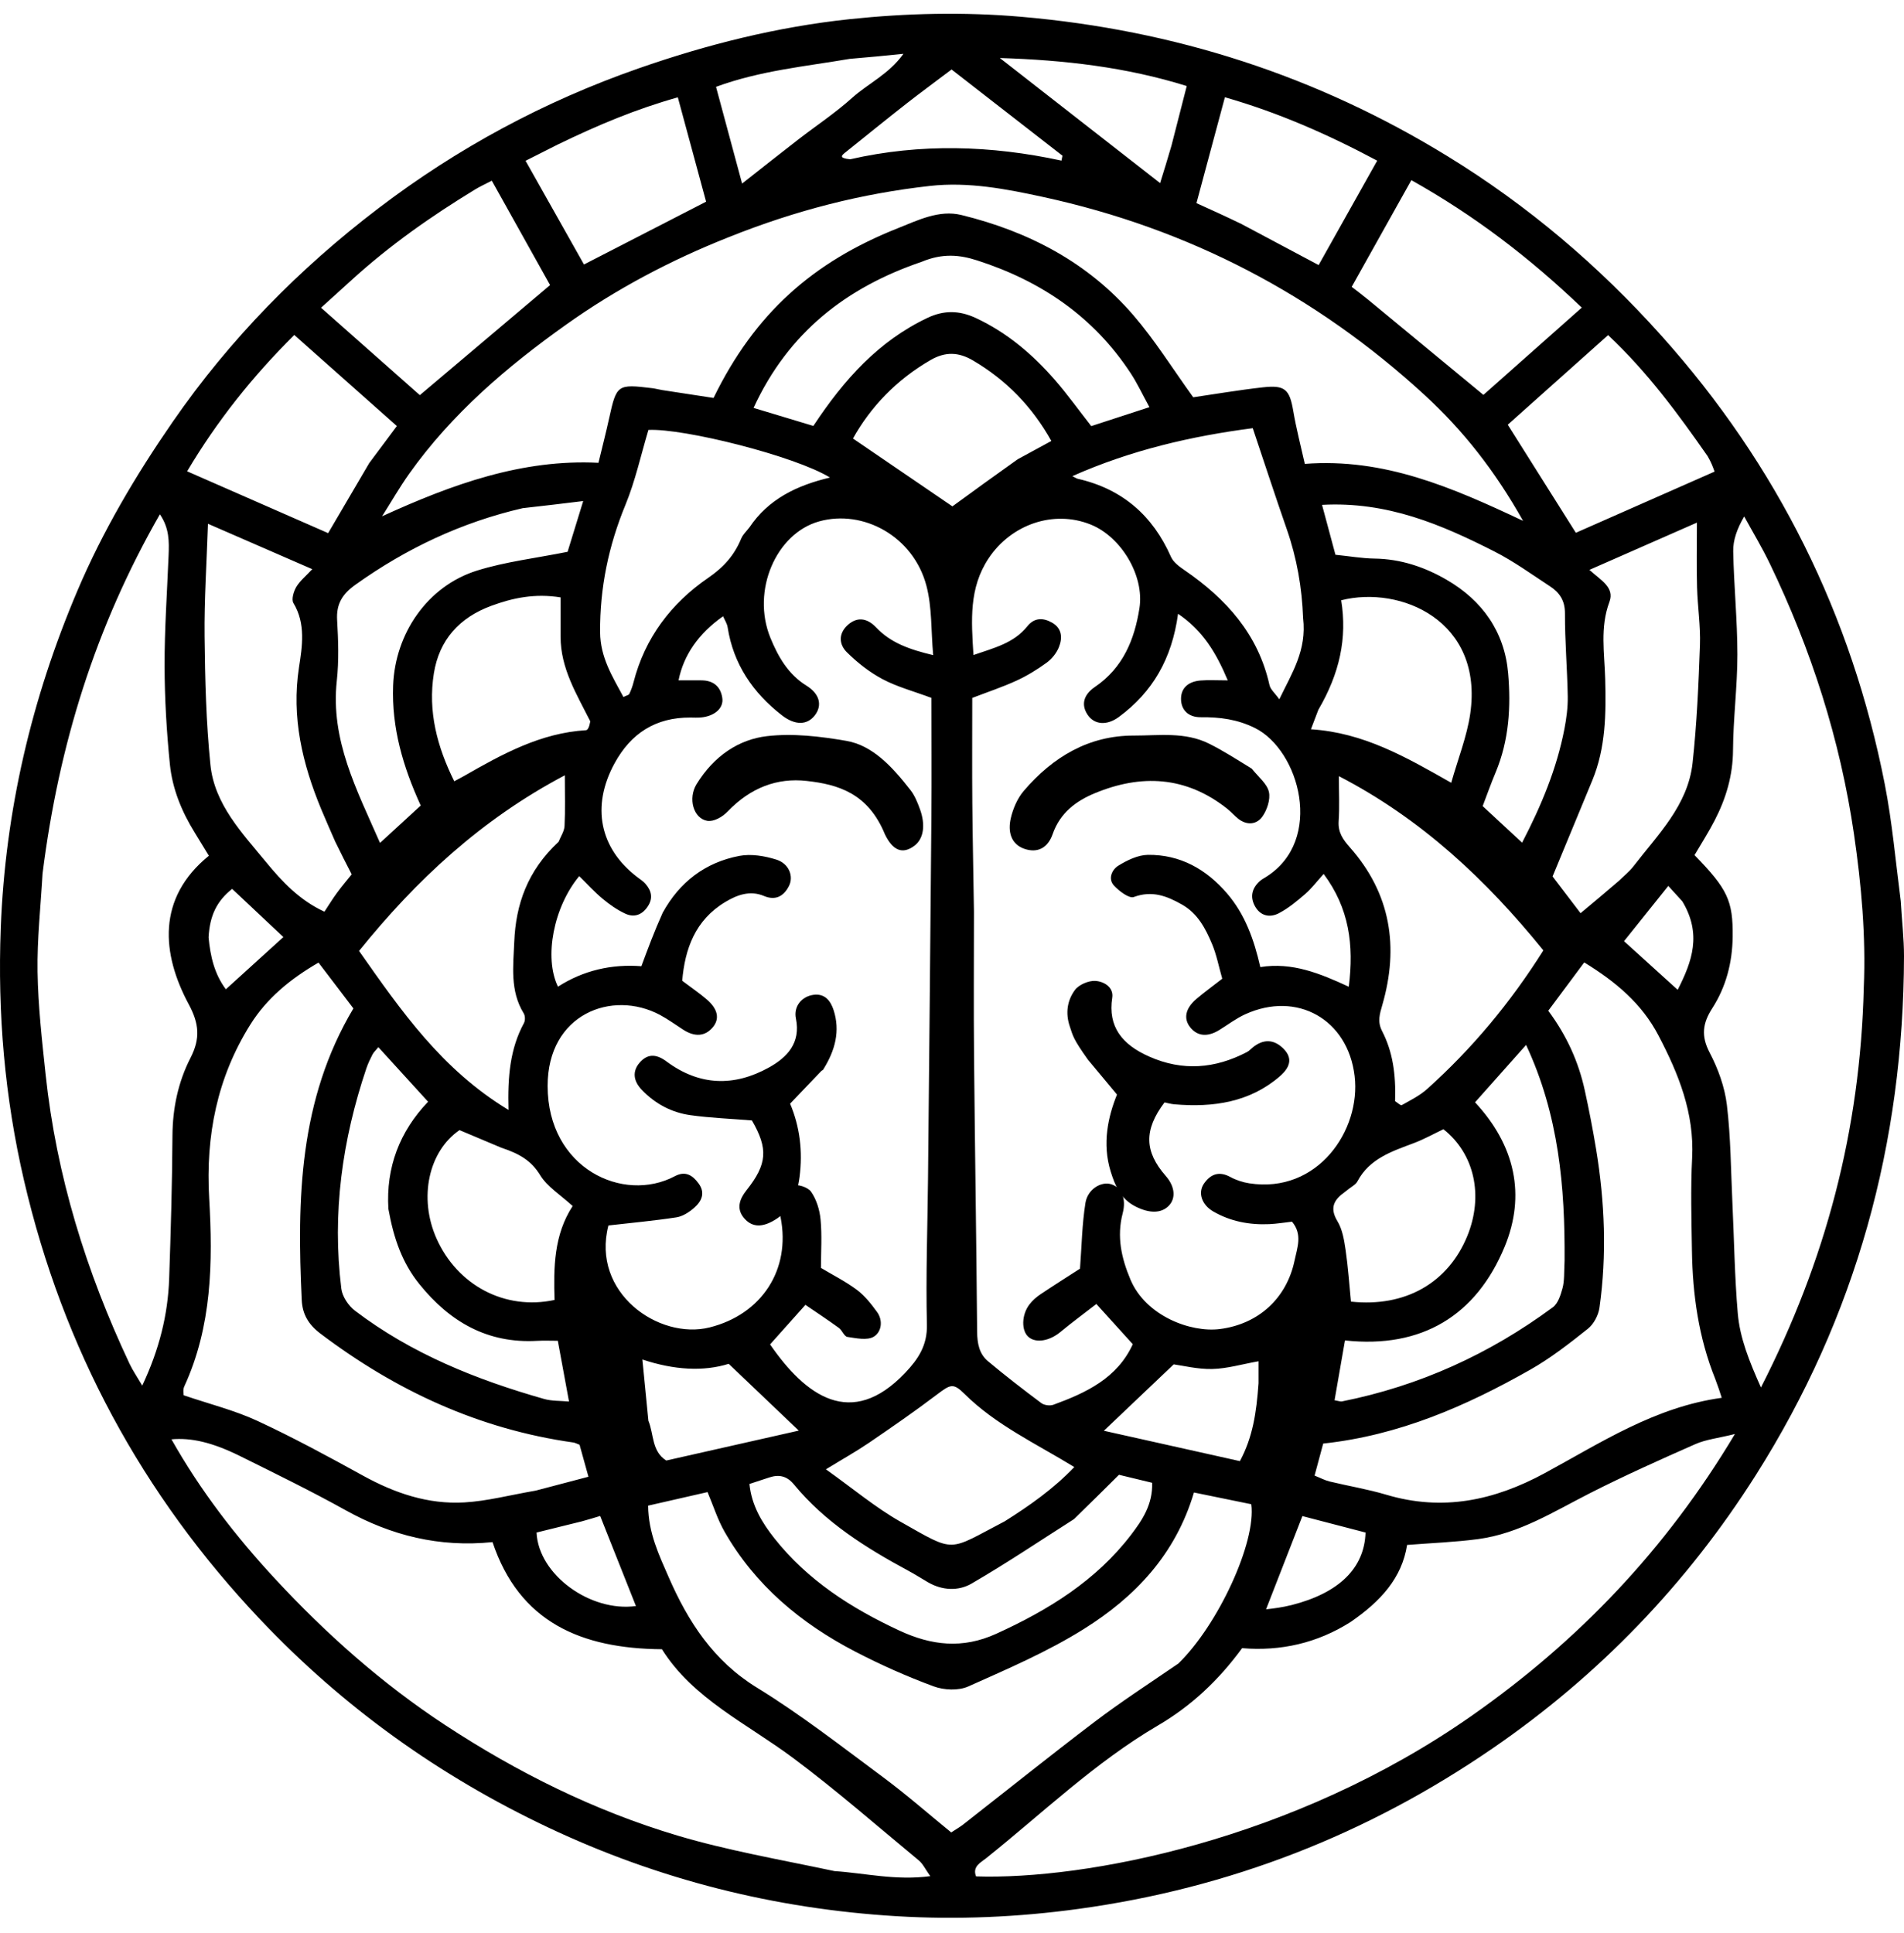 <svg width="66" height="67" viewBox="0 0 66 67" fill="none" xmlns="http://www.w3.org/2000/svg">
<path d="M65.888 31.237C65.927 31.928 66.001 32.536 66 33.145C65.983 39.619 64.341 45.643 60.862 51.133C58.473 54.904 55.423 58.074 51.736 60.606C47.403 63.583 42.625 65.449 37.393 66.167C35.291 66.456 33.18 66.547 31.079 66.421C26.868 66.168 22.834 65.155 19.006 63.347C15.226 61.561 11.896 59.173 9.028 56.145C4.918 51.806 2.183 46.728 0.833 40.921C0.164 38.043 -0.087 35.128 0.026 32.166C0.182 28.098 1.096 24.213 2.681 20.482C3.56 18.412 4.702 16.48 5.986 14.623C7.964 11.762 10.367 9.314 13.124 7.215C15.86 5.131 18.863 3.514 22.125 2.374C24.507 1.541 26.95 0.93 29.447 0.665C31.416 0.457 33.409 0.409 35.403 0.582C40.718 1.042 45.641 2.628 50.186 5.42C52.971 7.131 55.419 9.211 57.594 11.64C61.608 16.122 64.18 21.306 65.334 27.185C65.59 28.494 65.707 29.831 65.888 31.237ZM22.971 31.639C23.554 30.578 24.443 29.894 25.628 29.668C26.035 29.59 26.506 29.669 26.91 29.796C27.346 29.932 27.519 30.371 27.35 30.708C27.173 31.061 26.887 31.228 26.482 31.057C25.992 30.85 25.538 31.027 25.142 31.265C24.094 31.893 23.741 32.9 23.648 33.996C23.985 34.25 24.252 34.431 24.495 34.64C24.888 34.977 24.953 35.315 24.708 35.608C24.445 35.923 24.091 35.953 23.689 35.696C23.419 35.523 23.16 35.332 22.878 35.181C21.223 34.296 18.979 35.142 18.983 37.647C18.987 40.501 21.605 41.72 23.395 40.769C23.758 40.576 24.009 40.737 24.218 41.024C24.462 41.359 24.315 41.647 24.057 41.871C23.886 42.02 23.663 42.164 23.446 42.197C22.678 42.315 21.902 42.385 21.09 42.478C20.487 44.811 22.834 46.453 24.598 46.012C26.39 45.564 27.42 44.024 27.058 42.192C27.025 42.02 26.951 41.82 27.008 41.676C27.097 41.453 27.244 41.159 27.435 41.095C27.625 41.031 27.998 41.144 28.112 41.306C28.302 41.575 28.413 41.939 28.444 42.273C28.496 42.823 28.458 43.38 28.458 43.95C28.862 44.192 29.309 44.416 29.703 44.71C29.975 44.913 30.197 45.196 30.399 45.473C30.622 45.778 30.553 46.177 30.286 46.335C30.057 46.47 29.677 46.386 29.373 46.341C29.263 46.324 29.195 46.114 29.08 46.03C28.692 45.748 28.292 45.484 27.919 45.23C27.452 45.753 27.068 46.182 26.694 46.601C27.923 48.384 29.506 49.553 31.372 47.591C31.825 47.115 32.148 46.64 32.13 45.912C32.089 44.218 32.153 42.521 32.169 40.825C32.21 36.645 32.251 32.465 32.286 28.286C32.297 26.917 32.287 25.548 32.287 24.191C31.68 23.964 31.105 23.812 30.594 23.542C30.14 23.301 29.717 22.968 29.352 22.605C29.09 22.344 29.052 21.971 29.381 21.669C29.687 21.389 30.036 21.396 30.372 21.75C30.879 22.284 31.518 22.511 32.347 22.709C32.272 21.846 32.309 21.046 32.114 20.306C31.664 18.592 29.924 17.647 28.395 18.073C26.906 18.487 26.037 20.473 26.706 22.111C26.975 22.769 27.325 23.375 27.949 23.763C28.422 24.056 28.503 24.451 28.252 24.786C27.987 25.14 27.564 25.152 27.102 24.793C26.096 24.009 25.421 23.02 25.222 21.74C25.202 21.612 25.121 21.494 25.065 21.361C24.218 21.957 23.697 22.703 23.521 23.583C23.792 23.583 24.051 23.584 24.31 23.583C24.728 23.583 24.981 23.799 25.038 24.196C25.09 24.553 24.761 24.831 24.285 24.87C24.168 24.88 24.05 24.873 23.933 24.872C22.73 24.865 21.871 25.417 21.304 26.457C20.489 27.948 20.782 29.41 22.101 30.411C22.195 30.482 22.297 30.546 22.372 30.633C22.584 30.876 22.648 31.135 22.448 31.429C22.253 31.718 21.98 31.808 21.686 31.675C21.399 31.544 21.131 31.355 20.888 31.153C20.6 30.913 20.347 30.632 20.078 30.369C19.193 31.433 18.848 33.185 19.341 34.201C20.227 33.633 21.206 33.413 22.233 33.492C22.46 32.879 22.671 32.307 22.971 31.639ZM33.761 31.603C33.761 33.27 33.748 34.938 33.764 36.606C33.793 39.79 33.845 42.973 33.871 46.157C33.875 46.561 33.94 46.926 34.247 47.183C34.848 47.687 35.47 48.167 36.098 48.636C36.198 48.711 36.395 48.736 36.514 48.693C37.653 48.277 38.729 47.772 39.267 46.594C38.84 46.124 38.449 45.692 38.004 45.2C37.582 45.527 37.162 45.836 36.761 46.168C36.386 46.479 35.919 46.568 35.655 46.346C35.401 46.132 35.405 45.582 35.684 45.216C35.787 45.08 35.924 44.96 36.067 44.864C36.549 44.541 37.04 44.232 37.437 43.976C37.497 43.18 37.508 42.43 37.626 41.696C37.703 41.217 38.175 40.941 38.518 41.049C38.876 41.161 39.05 41.546 38.916 42.058C38.706 42.865 38.871 43.608 39.187 44.356C39.716 45.611 41.269 46.198 42.287 46.068C43.625 45.897 44.603 45.002 44.876 43.688C44.968 43.245 45.157 42.789 44.786 42.346C44.518 42.377 44.261 42.42 44.001 42.432C43.314 42.463 42.653 42.339 42.056 41.993C41.651 41.758 41.519 41.339 41.734 41.027C41.958 40.702 42.253 40.583 42.645 40.796C42.846 40.906 43.078 40.982 43.305 41.017C45.673 41.385 47.181 39.18 46.956 37.297C46.723 35.337 44.965 34.338 43.164 35.158C42.849 35.301 42.568 35.516 42.272 35.699C41.86 35.956 41.505 35.923 41.254 35.605C41.019 35.306 41.09 34.951 41.472 34.626C41.757 34.385 42.06 34.165 42.368 33.925C42.245 33.494 42.169 33.091 42.014 32.721C41.788 32.183 41.516 31.661 40.971 31.354C40.448 31.058 39.936 30.858 39.302 31.093C39.141 31.153 38.796 30.89 38.617 30.699C38.395 30.462 38.549 30.142 38.759 30.011C39.066 29.82 39.442 29.637 39.79 29.632C40.911 29.618 41.815 30.132 42.534 30.968C43.157 31.692 43.469 32.567 43.687 33.522C44.797 33.344 45.76 33.744 46.754 34.203C46.939 32.749 46.764 31.474 45.883 30.293C45.634 30.568 45.459 30.803 45.243 30.989C44.958 31.235 44.662 31.482 44.331 31.655C44.018 31.819 43.688 31.754 43.499 31.407C43.323 31.082 43.398 30.786 43.67 30.541C43.735 30.483 43.815 30.442 43.889 30.395C45.912 29.122 45.046 25.999 43.498 25.233C42.895 24.935 42.285 24.854 41.629 24.861C41.183 24.866 40.943 24.6 40.939 24.233C40.935 23.865 41.173 23.624 41.616 23.588C41.896 23.565 42.178 23.584 42.559 23.584C42.152 22.617 41.696 21.862 40.836 21.275C40.624 22.84 39.949 23.992 38.787 24.85C38.364 25.162 37.936 25.12 37.705 24.782C37.48 24.452 37.536 24.097 37.954 23.812C38.928 23.148 39.326 22.174 39.498 21.079C39.674 19.959 38.866 18.605 37.802 18.18C36.519 17.667 35.051 18.176 34.267 19.357C33.585 20.384 33.668 21.503 33.744 22.705C34.456 22.459 35.14 22.296 35.609 21.711C35.855 21.403 36.161 21.407 36.472 21.585C36.818 21.784 36.831 22.118 36.706 22.431C36.625 22.635 36.464 22.836 36.286 22.967C35.959 23.206 35.606 23.423 35.238 23.592C34.743 23.819 34.222 23.992 33.702 24.192C33.702 25.436 33.694 26.635 33.704 27.833C33.714 29.031 33.741 30.229 33.761 31.603ZM25.248 8.226C23.254 9.017 21.369 10.011 19.622 11.254C17.564 12.717 15.66 14.345 14.187 16.417C13.849 16.893 13.558 17.402 13.245 17.896C15.683 16.782 18.102 15.909 20.745 16.042C20.883 15.47 21.007 14.99 21.113 14.507C21.372 13.329 21.396 13.308 22.61 13.456C22.725 13.47 22.838 13.503 22.954 13.521C23.554 13.614 24.154 13.705 24.734 13.794C26.166 10.859 28.182 9.078 31.122 7.911C31.813 7.637 32.552 7.263 33.327 7.453C35.651 8.022 37.711 9.095 39.285 10.924C40.038 11.798 40.653 12.789 41.362 13.771C42.113 13.662 42.947 13.518 43.787 13.425C44.549 13.34 44.703 13.506 44.829 14.243C44.934 14.861 45.094 15.469 45.23 16.079C47.978 15.87 50.322 16.888 52.795 18.054C51.812 16.304 50.709 14.913 49.396 13.705C45.614 10.225 41.195 7.923 36.164 6.829C34.883 6.55 33.569 6.297 32.244 6.444C29.878 6.707 27.585 7.289 25.248 8.226ZM28.929 64.858C29.991 64.928 31.046 65.193 32.247 65.033C32.073 64.789 31.991 64.605 31.852 64.49C30.41 63.297 29 62.063 27.502 60.944C25.896 59.745 24.021 58.883 22.945 57.167C20.135 57.146 18 56.224 17.073 53.454C15.229 53.642 13.563 53.228 11.983 52.35C10.783 51.683 9.547 51.079 8.316 50.469C7.348 49.99 6.622 49.83 5.944 49.891C6.942 51.66 8.168 53.254 9.543 54.735C11.313 56.642 13.243 58.359 15.43 59.795C17.941 61.443 20.608 62.768 23.481 63.625C25.213 64.141 27.006 64.451 28.929 64.858ZM46.809 56.228C45.655 56.957 44.389 57.241 43.057 57.13C42.243 58.242 41.294 59.133 40.142 59.808C37.956 61.089 36.14 62.847 34.178 64.416C33.998 64.56 33.697 64.699 33.834 65.041C37.581 65.164 44.831 63.81 51.029 59.463C54.701 56.888 57.737 53.727 60.139 49.707C59.555 49.852 59.138 49.895 58.773 50.055C57.542 50.598 56.312 51.149 55.114 51.758C53.863 52.394 52.666 53.157 51.24 53.349C50.436 53.456 49.621 53.485 48.775 53.552C48.595 54.7 47.863 55.504 46.809 56.228ZM64.606 34.228C64.681 32.447 64.524 30.681 64.267 28.92C63.788 25.634 62.783 22.512 61.343 19.525C61.076 18.971 60.756 18.442 60.461 17.902C60.211 18.332 60.073 18.723 60.08 19.111C60.103 20.304 60.224 21.495 60.225 22.688C60.225 23.793 60.08 24.897 60.073 26.003C60.068 26.879 59.832 27.672 59.44 28.432C59.227 28.847 58.973 29.241 58.739 29.641C59.884 30.815 60.075 31.221 60.061 32.467C60.051 33.36 59.834 34.205 59.349 34.957C59.019 35.469 58.961 35.912 59.262 36.485C59.555 37.043 59.785 37.676 59.86 38.298C59.996 39.422 59.998 40.562 60.052 41.695C60.112 42.972 60.129 44.253 60.238 45.525C60.311 46.379 60.634 47.181 61.041 48.094C63.284 43.701 64.484 39.192 64.606 34.228ZM1.475 30.284C1.411 31.418 1.284 32.553 1.302 33.686C1.321 34.874 1.456 36.064 1.582 37.248C1.955 40.758 2.988 44.081 4.489 47.268C4.602 47.507 4.754 47.727 4.931 48.029C5.519 46.78 5.821 45.576 5.864 44.315C5.92 42.666 5.969 41.016 5.978 39.366C5.984 38.41 6.177 37.501 6.605 36.666C6.947 36 6.905 35.484 6.543 34.812C5.602 33.062 5.428 31.134 7.24 29.663C7.078 29.398 6.915 29.127 6.749 28.859C6.297 28.13 5.974 27.34 5.889 26.494C5.775 25.365 5.708 24.227 5.705 23.092C5.702 21.811 5.792 20.53 5.844 19.249C5.863 18.777 5.872 18.31 5.542 17.827C3.314 21.717 2.039 25.8 1.475 30.284ZM18.574 51.668C19.158 51.514 19.742 51.361 20.398 51.188C20.278 50.755 20.18 50.403 20.09 50.079C19.984 50.04 19.931 50.009 19.875 50.001C16.604 49.54 13.719 48.202 11.104 46.224C10.69 45.91 10.482 45.554 10.459 45.06C10.293 41.569 10.363 38.119 12.25 34.955C11.852 34.432 11.454 33.908 11.041 33.366C10.056 33.936 9.245 34.61 8.679 35.512C7.525 37.352 7.126 39.372 7.251 41.535C7.38 43.756 7.347 45.974 6.386 48.062C6.334 48.175 6.368 48.328 6.367 48.364C7.269 48.671 8.127 48.884 8.915 49.248C10.163 49.827 11.376 50.485 12.581 51.149C13.682 51.756 14.84 52.152 16.099 52.078C16.88 52.033 17.652 51.828 18.574 51.668ZM40.849 57.661C42.227 56.318 43.55 53.456 43.375 52.141C42.718 52.006 42.047 51.869 41.387 51.734C40.744 53.898 39.33 55.366 37.564 56.47C36.308 57.256 34.924 57.85 33.565 58.457C33.228 58.608 32.723 58.587 32.367 58.455C31.436 58.112 30.523 57.705 29.643 57.248C27.764 56.273 26.181 54.953 25.117 53.096C24.877 52.676 24.73 52.204 24.526 51.72C23.825 51.88 23.155 52.033 22.467 52.19C22.474 53.136 22.846 53.907 23.18 54.671C23.853 56.211 24.727 57.57 26.241 58.5C27.757 59.431 29.168 60.533 30.6 61.595C31.415 62.199 32.18 62.871 32.973 63.517C33.139 63.407 33.267 63.336 33.381 63.247C34.901 62.059 36.405 60.852 37.941 59.686C38.848 58.998 39.805 58.374 40.849 57.661ZM59.455 47.793C58.881 46.367 58.672 44.873 58.649 43.35C58.633 42.278 58.601 41.203 58.656 40.133C58.735 38.579 58.185 37.221 57.486 35.887C56.91 34.788 56.014 34.034 54.916 33.36C54.48 33.945 54.071 34.495 53.669 35.035C54.315 35.906 54.718 36.808 54.933 37.788C55.083 38.47 55.215 39.156 55.329 39.844C55.628 41.664 55.702 43.494 55.445 45.324C55.409 45.586 55.248 45.894 55.045 46.056C54.407 46.565 53.754 47.075 53.045 47.477C50.821 48.739 48.497 49.755 45.867 50.038C45.768 50.406 45.673 50.759 45.568 51.148C45.776 51.231 45.928 51.314 46.091 51.353C46.745 51.511 47.414 51.62 48.057 51.812C50.008 52.393 51.792 52.014 53.548 51.063C55.491 50.01 57.364 48.771 59.682 48.452C59.614 48.239 59.563 48.079 59.455 47.793ZM56.121 30.529C56.288 30.365 56.477 30.217 56.618 30.033C57.466 28.93 58.511 27.916 58.671 26.447C58.819 25.091 58.879 23.725 58.927 22.361C58.951 21.697 58.845 21.029 58.827 20.362C58.807 19.647 58.822 18.931 58.822 18.115C57.515 18.689 56.326 19.212 55.096 19.753C55.486 20.112 55.977 20.357 55.788 20.864C55.457 21.751 55.618 22.639 55.642 23.531C55.674 24.727 55.664 25.919 55.195 27.052C54.741 28.151 54.286 29.249 53.818 30.38C54.115 30.769 54.425 31.177 54.788 31.654C55.235 31.282 55.633 30.949 56.121 30.529ZM11.62 29.173C11.458 28.798 11.29 28.426 11.134 28.049C10.482 26.471 10.098 24.872 10.365 23.128C10.474 22.418 10.606 21.622 10.172 20.904C10.096 20.779 10.178 20.504 10.27 20.346C10.393 20.137 10.597 19.975 10.824 19.729C9.577 19.186 8.392 18.67 7.208 18.155C7.164 19.516 7.077 20.789 7.091 22.061C7.107 23.545 7.144 25.035 7.294 26.511C7.433 27.882 8.396 28.875 9.223 29.883C9.772 30.552 10.384 31.206 11.246 31.602C11.395 31.378 11.53 31.154 11.684 30.945C11.852 30.716 12.037 30.5 12.191 30.307C11.991 29.918 11.83 29.606 11.62 29.173ZM19.363 29.179C19.435 28.997 19.559 28.818 19.569 28.633C19.597 28.087 19.579 27.539 19.579 26.874C16.694 28.396 14.436 30.495 12.446 32.962C13.913 35.049 15.315 37.075 17.626 38.473C17.594 37.328 17.678 36.355 18.162 35.462C18.209 35.375 18.207 35.212 18.155 35.128C17.673 34.347 17.792 33.481 17.826 32.645C17.879 31.356 18.28 30.184 19.363 29.179ZM48.359 38.169C48.438 38.218 48.551 38.329 48.59 38.307C48.895 38.136 49.218 37.975 49.475 37.744C51.025 36.351 52.349 34.767 53.499 32.943C51.524 30.504 49.278 28.388 46.411 26.904C46.411 27.479 46.437 27.973 46.403 28.464C46.376 28.855 46.554 29.103 46.798 29.379C48.211 30.979 48.497 32.826 47.917 34.833C47.826 35.148 47.74 35.412 47.908 35.738C48.275 36.451 48.391 37.225 48.359 38.169ZM31.948 9.075C29.346 9.961 27.331 11.516 26.121 14.139C26.856 14.361 27.538 14.567 28.194 14.764C29.258 13.155 30.453 11.823 32.151 11.018C32.72 10.748 33.257 10.757 33.832 11.026C34.917 11.534 35.799 12.288 36.572 13.176C37.006 13.676 37.393 14.216 37.827 14.77C38.488 14.555 39.138 14.343 39.844 14.113C39.594 13.657 39.422 13.286 39.2 12.947C37.917 10.985 36.098 9.744 33.879 9.029C33.265 8.831 32.683 8.77 31.948 9.075ZM45.171 21.425C45.132 20.374 44.955 19.349 44.607 18.351C44.207 17.203 43.83 16.047 43.425 14.842C41.315 15.116 39.204 15.6 37.172 16.505C37.26 16.548 37.309 16.585 37.364 16.597C38.904 16.95 39.957 17.868 40.59 19.301C40.673 19.49 40.881 19.642 41.063 19.766C42.505 20.756 43.613 21.984 44.005 23.745C44.04 23.903 44.199 24.032 44.346 24.24C44.789 23.315 45.301 22.548 45.171 21.425ZM25.977 18.283C26.634 17.301 27.62 16.825 28.77 16.553C27.556 15.806 23.698 14.841 22.477 14.903C22.215 15.776 22.023 16.666 21.682 17.495C21.094 18.921 20.791 20.376 20.802 21.919C20.809 22.791 21.23 23.452 21.61 24.16C21.716 24.107 21.795 24.095 21.814 24.054C21.875 23.926 21.925 23.791 21.96 23.653C22.353 22.111 23.267 20.909 24.552 20.028C25.092 19.657 25.457 19.242 25.694 18.666C25.737 18.56 25.821 18.471 25.977 18.283ZM37.23 52.656C36.048 53.408 34.885 54.192 33.674 54.894C33.221 55.156 32.659 55.133 32.164 54.844C31.938 54.712 31.716 54.57 31.485 54.446C30.011 53.65 28.602 52.768 27.523 51.457C27.284 51.166 27.011 51.099 26.669 51.212C26.45 51.285 26.23 51.356 25.979 51.438C26.052 52.183 26.413 52.778 26.844 53.323C27.994 54.777 29.511 55.747 31.175 56.52C32.283 57.036 33.363 57.164 34.532 56.632C36.343 55.808 37.992 54.791 39.211 53.196C39.595 52.692 39.962 52.147 39.938 51.398C39.557 51.306 39.169 51.212 38.788 51.12C38.274 51.63 37.8 52.102 37.23 52.656ZM47.425 10.388C48.743 11.477 50.062 12.566 51.421 13.688C52.526 12.708 53.653 11.708 54.831 10.663C53.012 8.925 51.106 7.467 48.923 6.245C48.211 7.517 47.532 8.733 46.855 9.943C47.046 10.089 47.186 10.194 47.425 10.388ZM12.125 9.764C11.803 10.055 11.482 10.346 11.129 10.667C12.322 11.723 13.454 12.724 14.553 13.697C16.069 12.415 17.54 11.173 19.068 9.882C18.427 8.733 17.749 7.517 17.048 6.263C16.815 6.385 16.632 6.467 16.462 6.571C14.96 7.489 13.519 8.488 12.125 9.764ZM45.827 17.5C45.984 18.085 46.142 18.671 46.292 19.23C46.788 19.28 47.216 19.356 47.645 19.362C48.553 19.374 49.389 19.657 50.146 20.097C51.377 20.811 52.151 21.892 52.277 23.33C52.378 24.497 52.309 25.662 51.846 26.77C51.68 27.165 51.537 27.57 51.395 27.942C51.857 28.37 52.282 28.764 52.762 29.209C53.429 27.924 53.963 26.644 54.229 25.264C54.3 24.895 54.35 24.515 54.344 24.141C54.327 23.181 54.244 22.222 54.247 21.262C54.249 20.819 54.061 20.541 53.731 20.325C53.096 19.909 52.476 19.459 51.802 19.116C49.969 18.185 48.091 17.376 45.827 17.5ZM18.118 17.615C16.005 18.104 14.088 19.007 12.325 20.265C11.87 20.589 11.653 20.931 11.686 21.494C11.727 22.194 11.751 22.904 11.675 23.599C11.452 25.65 12.362 27.368 13.173 29.218C13.698 28.736 14.144 28.326 14.584 27.922C13.971 26.581 13.572 25.231 13.628 23.759C13.695 21.967 14.811 20.315 16.539 19.777C17.524 19.47 18.568 19.349 19.675 19.127C19.818 18.663 19.993 18.091 20.216 17.368C19.476 17.458 18.873 17.532 18.118 17.615ZM13.463 41.903C13.377 40.466 13.849 39.225 14.839 38.189C14.243 37.535 13.687 36.925 13.116 36.298C13.017 36.418 12.95 36.477 12.912 36.552C12.832 36.707 12.756 36.866 12.7 37.031C11.863 39.515 11.507 42.059 11.832 44.67C11.866 44.943 12.079 45.261 12.305 45.433C14.265 46.923 16.511 47.824 18.861 48.492C19.128 48.568 19.422 48.553 19.724 48.581C19.588 47.842 19.468 47.193 19.336 46.475C19.082 46.475 18.852 46.464 18.624 46.477C16.894 46.576 15.59 45.817 14.537 44.511C13.95 43.784 13.65 42.948 13.463 41.903ZM54.234 43.697C54.251 41.154 54.037 38.652 52.9 36.22C52.267 36.931 51.697 37.573 51.131 38.209C52.53 39.715 52.89 41.437 52.158 43.212C51.174 45.596 49.29 46.752 46.622 46.463C46.494 47.201 46.377 47.869 46.261 48.537C46.405 48.561 46.465 48.587 46.517 48.577C49.203 48.042 51.634 46.934 53.827 45.314C54.008 45.18 54.1 44.885 54.164 44.647C54.231 44.397 54.214 44.125 54.234 43.697ZM59.195 15.816C58.165 14.337 57.098 12.888 55.743 11.616C54.55 12.682 53.386 13.721 52.265 14.722C53.069 15.997 53.825 17.198 54.625 18.468C56.215 17.767 57.821 17.058 59.434 16.347C59.359 16.142 59.319 16.033 59.195 15.816ZM12.799 16.052C13.112 15.633 13.425 15.213 13.757 14.768C12.556 13.702 11.385 12.662 10.201 11.611C8.748 13.055 7.528 14.585 6.487 16.337C8.172 17.075 9.771 17.777 11.375 18.48C11.852 17.667 12.293 16.915 12.799 16.052ZM34.827 52.733C35.686 52.192 36.514 51.612 37.239 50.852C35.904 50.035 34.523 49.395 33.433 48.317C33.041 47.928 32.947 47.985 32.472 48.344C31.706 48.924 30.915 49.471 30.121 50.012C29.68 50.312 29.212 50.574 28.629 50.931C29.556 51.589 30.342 52.254 31.223 52.752C33.154 53.844 32.828 53.774 34.827 52.733ZM45.699 24.604C45.621 24.807 45.544 25.01 45.442 25.279C47.272 25.395 48.741 26.245 50.305 27.133C50.542 26.294 50.849 25.531 50.964 24.74C51.43 21.519 48.549 20.286 46.491 20.807C46.703 22.118 46.439 23.338 45.699 24.604ZM20.462 25.004C19.992 24.069 19.428 23.166 19.432 22.066C19.434 21.611 19.432 21.157 19.432 20.707C18.541 20.564 17.776 20.724 17.029 21C15.924 21.408 15.224 22.179 15.039 23.344C14.83 24.656 15.15 25.88 15.746 27.081C15.886 27.005 15.986 26.955 16.082 26.9C17.406 26.142 18.737 25.406 20.314 25.311C20.374 25.307 20.428 25.201 20.462 25.004ZM19.338 5.008C18.979 5.189 18.62 5.37 18.218 5.573C18.913 6.807 19.579 7.989 20.243 9.168C21.677 8.431 23.046 7.726 24.476 6.991C24.158 5.818 23.836 4.627 23.496 3.374C22.047 3.781 20.739 4.329 19.338 5.008ZM43.031 7.763C43.904 8.228 44.776 8.692 45.709 9.188C46.379 7.993 47.044 6.808 47.739 5.569C46.02 4.652 44.309 3.902 42.46 3.371C42.116 4.653 41.801 5.825 41.474 7.041C41.97 7.266 42.444 7.48 43.031 7.763ZM17.379 39.784C16.899 39.582 16.42 39.38 15.928 39.173C14.855 39.911 14.506 41.517 15.129 42.925C15.85 44.551 17.502 45.431 19.223 45.06C19.188 43.943 19.196 42.809 19.85 41.805C19.426 41.415 18.97 41.137 18.723 40.732C18.419 40.236 18.015 39.994 17.379 39.784ZM35.276 15.92C35.661 15.711 36.045 15.502 36.444 15.285C35.784 14.104 34.89 13.179 33.731 12.497C33.227 12.2 32.77 12.184 32.256 12.481C31.073 13.165 30.177 14.106 29.567 15.2C30.764 16.017 31.908 16.797 33.014 17.552C33.711 17.044 34.438 16.515 35.276 15.92ZM46.619 41.317C46.244 41.582 46.078 41.864 46.362 42.332C46.535 42.618 46.594 42.988 46.644 43.328C46.731 43.923 46.771 44.525 46.83 45.118C48.705 45.319 50.193 44.474 50.859 42.851C51.434 41.449 51.112 39.992 50.035 39.142C49.696 39.304 49.363 39.49 49.01 39.623C48.248 39.911 47.471 40.159 47.052 40.952C46.99 41.07 46.832 41.138 46.619 41.317ZM40.607 5.051C40.78 4.376 40.953 3.702 41.137 2.982C39.026 2.323 36.879 2.08 34.658 2.011C36.499 3.448 38.34 4.885 40.214 6.347C40.351 5.906 40.463 5.546 40.607 5.051ZM29.457 2.04C27.918 2.303 26.352 2.447 24.82 3.01C25.124 4.139 25.413 5.21 25.724 6.363C26.438 5.802 27.051 5.315 27.67 4.836C28.294 4.354 28.956 3.916 29.54 3.39C30.089 2.895 30.809 2.577 31.317 1.865C30.654 1.932 30.134 1.985 29.457 2.04ZM43.625 47.946C43.625 47.691 43.625 47.437 43.625 47.185C43.049 47.288 42.537 47.441 42.022 47.453C41.511 47.465 40.997 47.334 40.685 47.293C39.806 48.128 39.046 48.85 38.264 49.594C39.836 49.945 41.389 50.291 42.98 50.647C43.425 49.819 43.553 48.971 43.625 47.946ZM22.476 49.247C22.669 49.715 22.586 50.308 23.095 50.626C24.639 50.277 26.167 49.932 27.689 49.589C26.893 48.83 26.124 48.096 25.26 47.274C24.393 47.546 23.367 47.492 22.268 47.124C22.339 47.839 22.401 48.468 22.476 49.247ZM29.469 5.521C31.905 4.965 34.347 5.038 36.795 5.567C36.806 5.511 36.818 5.454 36.829 5.397C35.546 4.4 34.264 3.403 32.985 2.409C32.44 2.82 31.924 3.198 31.42 3.592C30.71 4.149 30.008 4.718 29.304 5.283C29.186 5.378 29.05 5.479 29.469 5.521ZM20.17 52.734C19.64 52.864 19.111 52.995 18.599 53.122C18.667 54.591 20.472 55.888 22.044 55.67C21.631 54.63 21.219 53.592 20.804 52.548C20.584 52.615 20.446 52.657 20.17 52.734ZM44.781 55.634C46.402 55.22 47.295 54.368 47.335 53.122C46.628 52.938 45.904 52.749 45.146 52.552C44.725 53.632 44.32 54.671 43.886 55.784C44.193 55.748 44.42 55.722 44.781 55.634ZM58.317 31.244C58.187 31.102 58.058 30.96 57.829 30.708C57.292 31.379 56.799 31.994 56.295 32.624C56.798 33.081 57.456 33.677 58.155 34.31C58.658 33.325 58.996 32.377 58.317 31.244ZM7.23 32.492C7.29 33.137 7.428 33.756 7.829 34.292C8.5 33.683 9.162 33.082 9.823 32.481C9.227 31.921 8.638 31.366 8.047 30.811C7.524 31.225 7.27 31.727 7.23 32.492Z" fill="black"/>
<path d="M28.442 37.153C28.1 37.511 27.757 37.87 27.388 38.256C27.726 39.055 27.831 39.916 27.716 40.794C27.63 41.453 27.388 42.024 26.733 42.356C26.362 42.544 26.043 42.523 25.788 42.218C25.518 41.896 25.634 41.564 25.872 41.263C26.601 40.347 26.631 39.818 26.064 38.838C25.318 38.777 24.623 38.751 23.938 38.656C23.28 38.565 22.706 38.258 22.245 37.775C21.943 37.459 21.924 37.127 22.167 36.841C22.421 36.543 22.719 36.507 23.099 36.79C24.242 37.642 25.444 37.674 26.655 37.002C27.288 36.65 27.763 36.152 27.59 35.305C27.504 34.882 27.791 34.544 28.189 34.485C28.602 34.424 28.797 34.707 28.897 35.016C29.126 35.727 28.96 36.401 28.53 37.082C28.46 37.126 28.442 37.153 28.442 37.153Z" fill="black"/>
<path d="M30.677 28.925C30.091 27.491 29.046 27.189 27.959 27.069C26.942 26.955 26.016 27.3 25.219 28.133C25.037 28.323 24.738 28.489 24.517 28.452C24.036 28.37 23.842 27.678 24.146 27.181C24.751 26.195 25.617 25.631 26.579 25.518C27.486 25.412 28.425 25.524 29.334 25.68C30.257 25.838 30.942 26.592 31.566 27.394C31.706 27.573 31.804 27.814 31.888 28.045C32.087 28.591 32.02 29.073 31.697 29.316C31.293 29.619 30.955 29.495 30.677 28.925Z" fill="black"/>
<path d="M37.712 36.731C37.191 36 37.194 35.908 37.083 35.579C36.929 35.127 36.989 34.682 37.264 34.312C37.395 34.135 37.736 33.986 37.968 34.001C38.279 34.02 38.61 34.231 38.554 34.585C38.4 35.582 38.89 36.204 39.829 36.621C40.996 37.14 42.119 37.043 43.221 36.469C43.303 36.427 43.365 36.353 43.439 36.295C43.787 36.022 44.136 36.018 44.46 36.321C44.793 36.633 44.772 36.955 44.36 37.311C43.326 38.203 42.062 38.396 40.705 38.278C40.585 38.267 40.467 38.233 40.366 38.213C39.647 39.165 39.667 39.916 40.408 40.76C40.73 41.126 40.769 41.541 40.507 41.803C40.247 42.062 39.841 42.061 39.372 41.826C38.842 41.561 38.653 41.097 38.502 40.613C38.197 39.638 38.413 38.7 38.719 37.941C38.333 37.477 38.005 37.083 37.712 36.731Z" fill="black"/>
<path d="M43.388 26.642C43.635 26.946 43.925 27.172 43.986 27.454C44.043 27.712 43.918 28.084 43.755 28.309C43.559 28.583 43.224 28.612 42.932 28.388C42.795 28.283 42.681 28.145 42.546 28.038C41.111 26.898 39.555 26.827 37.942 27.499C37.303 27.765 36.748 28.171 36.489 28.913C36.321 29.395 35.963 29.578 35.51 29.423C35.03 29.258 34.935 28.811 35.037 28.365C35.114 28.029 35.268 27.673 35.484 27.419C36.504 26.225 37.751 25.494 39.305 25.497C40.181 25.498 41.079 25.362 41.912 25.778C42.397 26.02 42.858 26.316 43.388 26.642Z" fill="black"/>
</svg>
